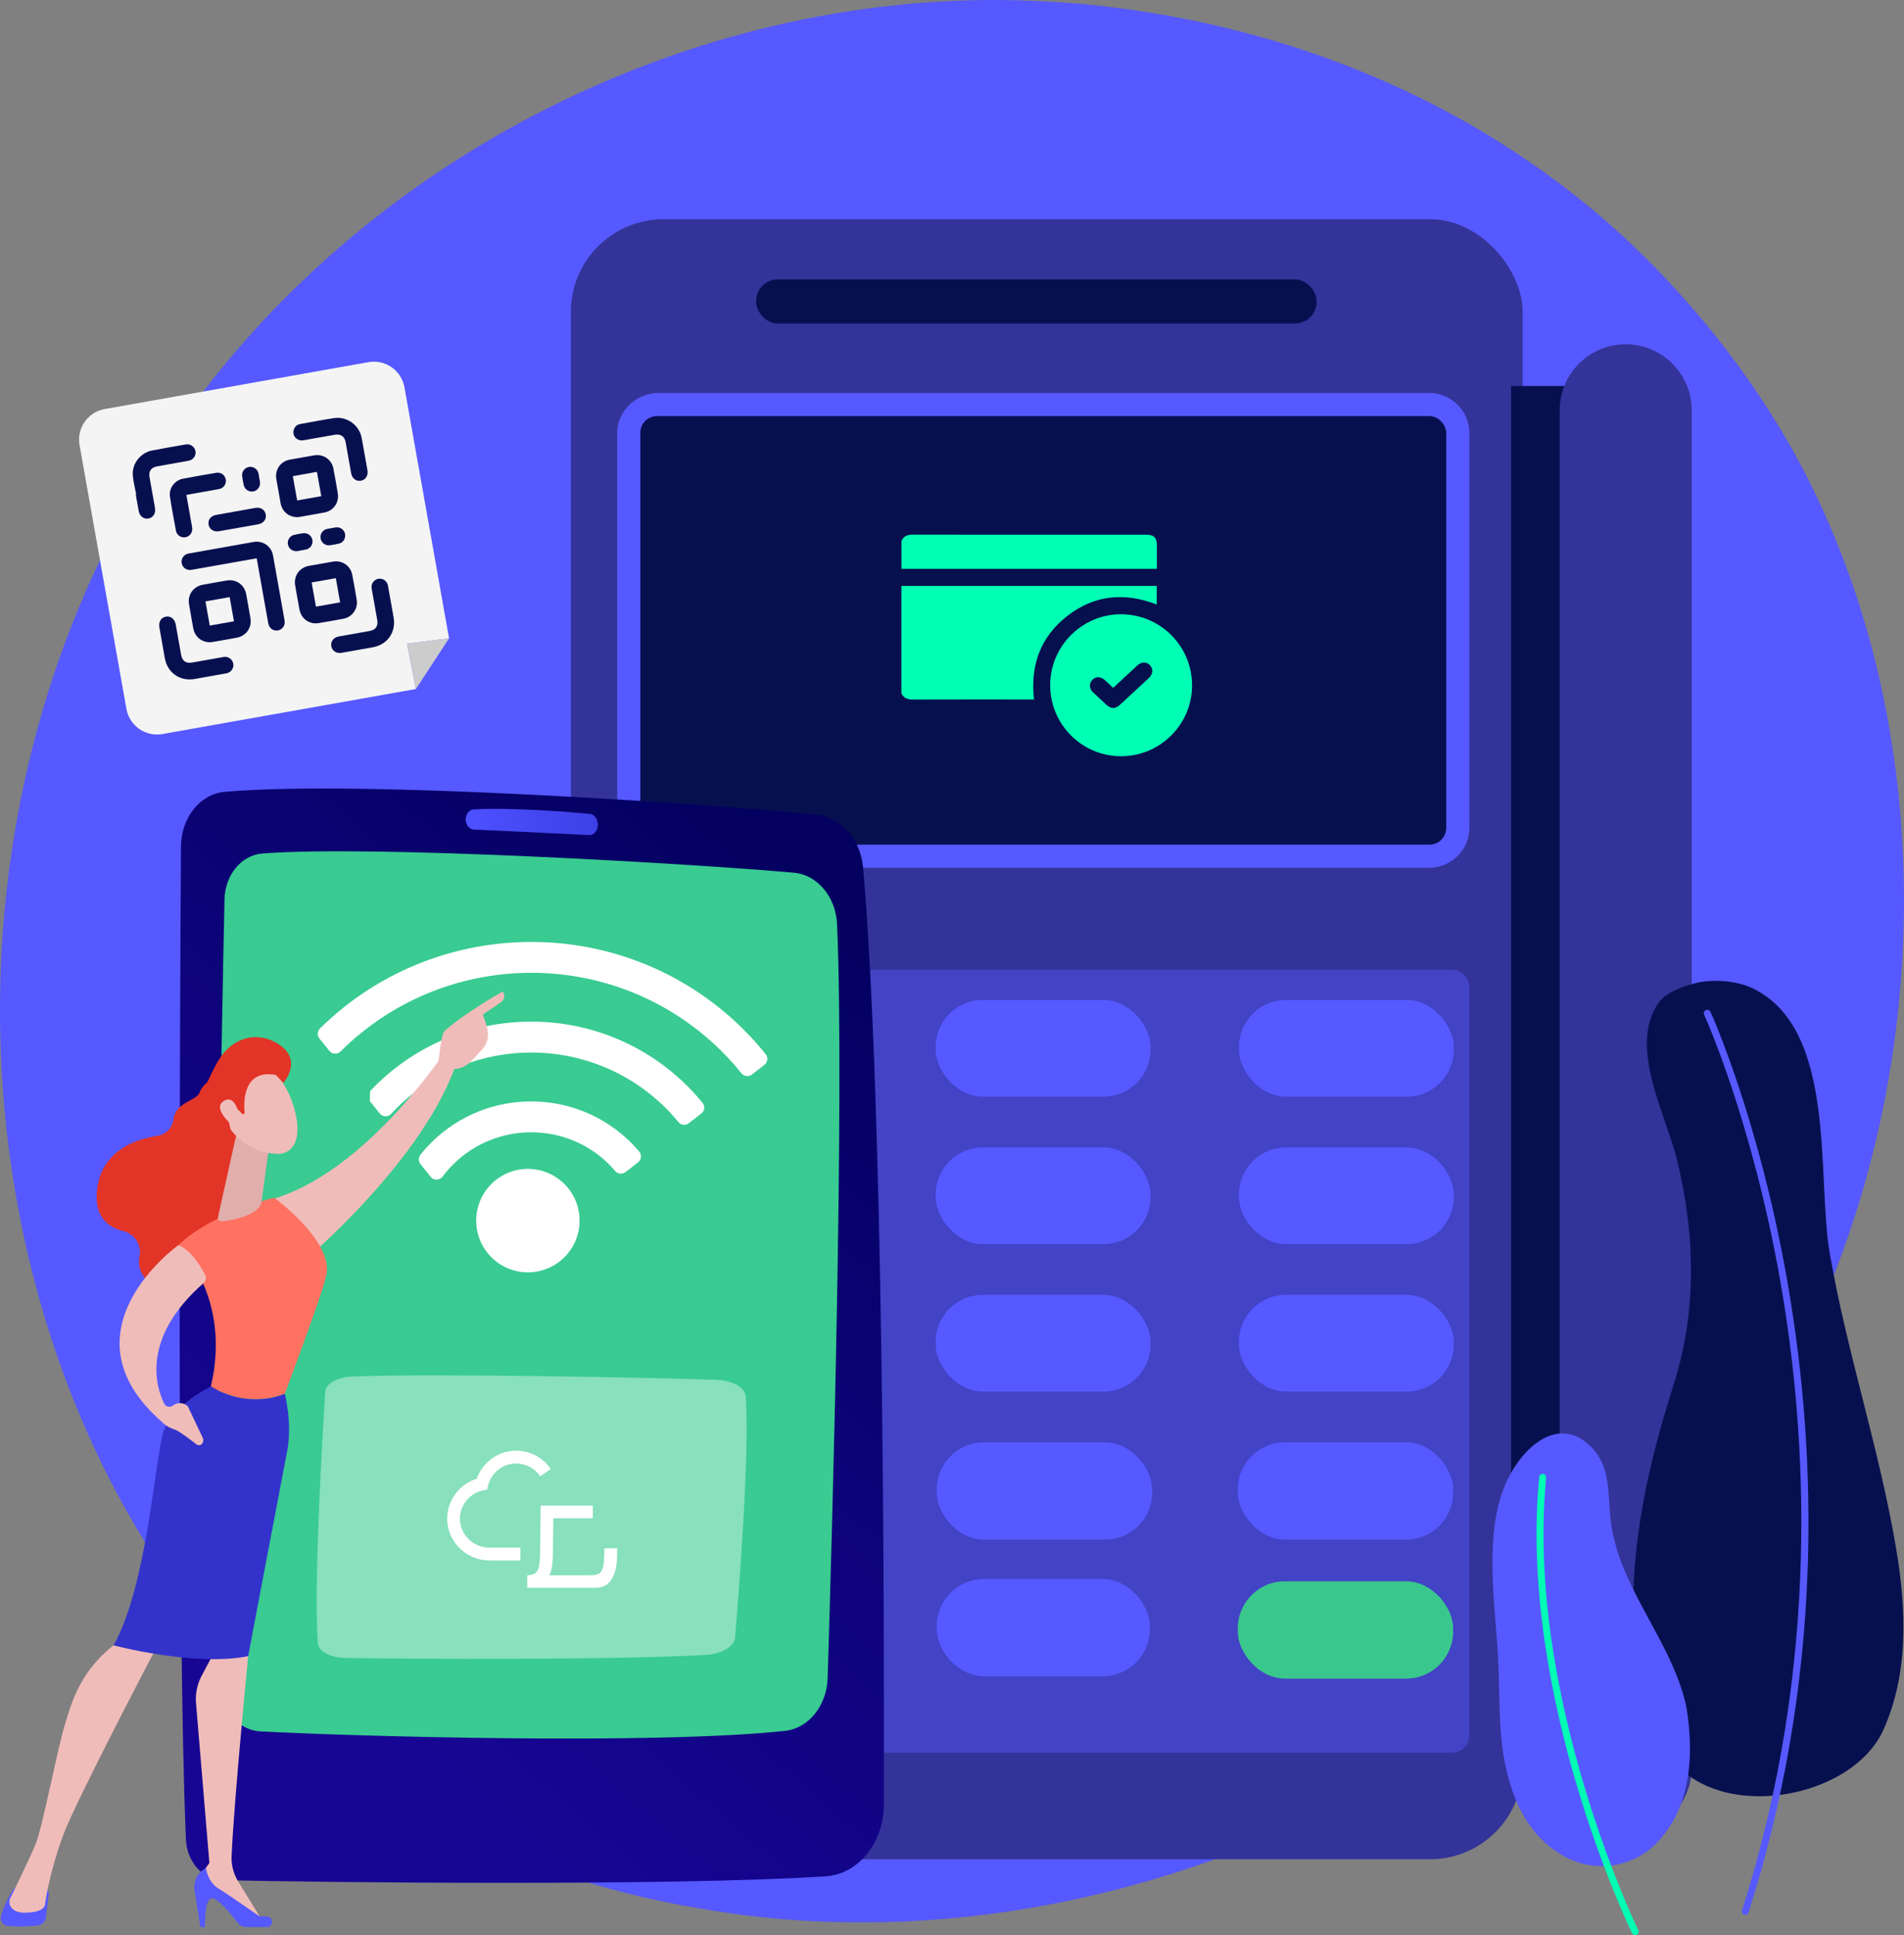 <svg xmlns="http://www.w3.org/2000/svg" xmlns:xlink="http://www.w3.org/1999/xlink" id="Warstwa_2" data-name="Warstwa 2" viewBox="0 0 492.06 500"><rect x="0" y="0" width="492.06" height="500" fill="#808080" stroke="none"/><defs><linearGradient id="Gradient_bez_nazwy" data-name="Gradient bez nazwy" x1="230.1" y1="-2033.92" x2="68.52" y2="-2220.64" gradientTransform="translate(0 -1797.42) scale(1 -1)" gradientUnits="userSpaceOnUse"><stop offset="0" stop-color="#03005f"></stop><stop offset="1" stop-color="#170694"></stop></linearGradient><linearGradient id="Gradient_bez_nazwy_2" data-name="Gradient bez nazwy 2" x1="120.34" y1="-2009.78" x2="154.51" y2="-2009.78" gradientTransform="translate(0 -1797.42) scale(1 -1)" gradientUnits="userSpaceOnUse"><stop offset="0" stop-color="#4d51ff"></stop><stop offset="1" stop-color="#3d40e6"></stop></linearGradient></defs><g id="NFC"><path d="m471.43,335.56c-47.74,112.41-174.91,175.38-285.19,158.39-17.95-2.76-67.14-11-110.7-49.84C-8.31,369.33-26.24,221.27,41.4,116.92,90.63,40.97,178.88-2.08,262.73.08c18.06.46,87.28,3.32,148.12,53.48,8.94,7.37,28.64,24.88,46.4,52.65,41.71,65.22,45.29,156.09,14.18,229.35h0Z" style="fill: #5659ff; stroke-width: 0px;"></path><g><rect x="147.53" y="56.64" width="245.98" height="423.73" rx="23.96" ry="23.96" style="fill: #339; stroke-width: 0px;"></rect><path d="m164,250.55h211.23c2.49,0,4.51,2.02,4.51,4.51v193.28c0,2.49-2.02,4.51-4.51,4.51h-211.23c-2.49,0-4.51-2.02-4.51-4.51v-193.28c0-2.49,2.02-4.51,4.51-4.51h0Z" style="fill: #5659ff; isolation: isolate; opacity: .43; stroke-width: 0px;"></path><rect x="390.51" y="99.73" width="16.16" height="361.48" style="fill: #07104f; stroke-width: 0px;"></rect><path d="m170.21,224.21c-5.76,0-10.71-4.57-10.71-10.33v-101.99c0-5.76,4.95-10.37,10.71-10.37h199.07c5.76,0,10.46,4.61,10.46,10.37v101.99c0,5.76-4.7,10.33-10.46,10.33h-199.07Z" style="fill: #5659ff; stroke-width: 0px;"></path><rect x="165.48" y="107.51" width="208.27" height="110.72" rx="4.3" ry="4.3" style="fill: #07104f; stroke-width: 0px;"></rect><path d="m437.19,456.72c0,9.42-7.64,17.06-17.06,17.06h0c-9.42,0-17.06-7.64-17.06-17.06V106.01c0-9.42,7.64-17.06,17.06-17.06h0c9.42,0,17.06,7.64,17.06,17.06v350.71Z" style="fill: #339; stroke-width: 0px;"></path><rect x="195.41" y="72.2" width="144.83" height="11.37" rx="5.53" ry="5.53" style="fill: #07104f; stroke-width: 0px;"></rect><g><rect x="241.81" y="258.35" width="55.53" height="24.99" rx="12.15" ry="12.15" style="fill: #5659ff; stroke-width: 0px;"></rect><rect x="320.18" y="258.35" width="55.53" height="24.99" rx="12.15" ry="12.15" style="fill: #5659ff; stroke-width: 0px;"></rect></g><g><rect x="241.81" y="296.45" width="55.53" height="24.99" rx="12.15" ry="12.15" style="fill: #5659ff; stroke-width: 0px;"></rect><rect x="320.18" y="296.45" width="55.53" height="24.99" rx="12.15" ry="12.15" style="fill: #5659ff; stroke-width: 0px;"></rect></g><g><rect x="241.81" y="334.54" width="55.53" height="24.99" rx="12.15" ry="12.15" style="fill: #5659ff; stroke-width: 0px;"></rect><rect x="320.18" y="334.54" width="55.53" height="24.99" rx="12.15" ry="12.15" style="fill: #5659ff; stroke-width: 0px;"></rect></g><g><rect x="242.09" y="372.64" width="55.66" height="25.14" rx="12.15" ry="12.15" style="fill: #5659ff; stroke-width: 0px;"></rect><rect x="319.89" y="372.64" width="55.66" height="25.14" rx="12.15" ry="12.15" style="fill: #5659ff; stroke-width: 0px;"></rect></g><g><rect x="242.09" y="407.95" width="55.06" height="25.14" rx="12.15" ry="12.15" style="fill: #5659ff; stroke-width: 0px;"></rect><rect x="319.89" y="408.55" width="55.66" height="25.14" rx="12.15" ry="12.15" style="fill: #39c78d; stroke-width: 0px;"></rect></g></g><g><path d="m46.77,218.69c-.28,45.22-1.05,201.22,1.27,256.46.24,5.85,4.33,10.49,9.33,10.61,24.77.58,115.54,1.62,156-.98,8.43-.54,15.01-8.63,15.04-18.51.13-47.47-.02-180.97-5.35-242.04-.64-7.32-5.64-13.08-11.91-13.72-27-2.75-118.25-9.09-153.18-5.91-6.3.57-11.15,6.69-11.2,14.09h0Z" style="fill: url(#Gradient_bez_nazwy); stroke-width: 0px;"></path><path d="m58.02,232.39c-.78,36.51-3.17,157.97-1.16,202.84.29,6.56,4.79,11.8,10.4,12.1,23.09,1.23,101.84,3.53,135.63-.14,6.08-.66,10.78-6.5,11-13.64,1.16-37.26,4.38-150.37,2.44-194.74-.31-7.08-5.09-12.79-11.13-13.33-25-2.25-108.72-7.23-137.44-4.96-5.39.43-9.61,5.55-9.75,11.88h0Z" style="fill: #39cb91; stroke-width: 0px;"></path><path d="m84.05,359.52c-.74,11.71-3.04,50.65-1.91,65.02.17,2.1,3.23,3.75,7.08,3.82,15.85.27,69.91.57,93.12-.79,4.18-.24,7.44-2.14,7.63-4.43,1-11.95,3.84-48.22,2.74-62.43-.17-2.27-3.42-4.07-7.57-4.21-17.15-.58-74.6-1.72-94.34-.83-3.7.17-6.63,1.83-6.76,3.86h0Z" style="fill: #fff; isolation: isolate; opacity: .4; stroke-width: 0px;"></path><path d="m120.34,211.75h0c.02,1.39.96,2.52,2.15,2.57,5.85.27,22.34,1.04,29.7,1.43,1.45.08,2.57-1.47,2.27-3.13l-.05-.28c-.2-1.14-1.03-1.98-2.01-2.07-4.98-.46-20.02-1.71-29.96-1.15-1.19.07-2.12,1.24-2.1,2.64h0Z" style="fill: url(#Gradient_bez_nazwy_2); stroke-width: 0px;"></path></g><g id="wi-fi"><g><path d="m156.66,300.1c-11.59-10.69-29.72-9.95-40.41,1.64-.66.72-1.28,1.46-1.85,2.23-.77,1.03-2.29,1.09-3.09.09l-2.64-3.28c-.58-.71-.56-1.73,0-2.45.54-.68,1.11-1.35,1.71-2,13.67-14.83,36.86-15.76,51.68-2.09,1.12,1.03,2.16,2.13,3.12,3.27.72.85.59,2.13-.29,2.81l-3.25,2.51c-.82.63-1.99.51-2.66-.28-.72-.85-1.49-1.67-2.33-2.44h0Z" style="fill: #fff; stroke-width: 0px;"></path><path d="m170.64,284.94c-19.95-18.39-51.14-17.13-69.53,2.82,0,0-.01.01-.02.02-.8.87-2.19.85-2.93-.08l-2.59-3.22c.03-.97.05-1.6.08-2.58,21.43-22.76,57.36-24.07,80.4-2.83,2.01,1.85,3.85,3.82,5.53,5.89.68.84.52,2.08-.34,2.74l-3.24,2.5c-.83.64-2.01.52-2.67-.29-1.42-1.74-2.98-3.41-4.68-4.98h0Z" style="fill: #fff; stroke-width: 0px;"></path><path d="m184.61,269.79c-27.57-25.42-70.26-24.37-96.58,1.86-.83.82-2.17.77-2.91-.14l-2.57-3.19c-.62-.77-.57-1.91.14-2.6,29.35-28.95,76.71-30.03,107.33-1.79,2.88,2.65,5.49,5.48,7.87,8.44.68.84.51,2.09-.34,2.75l-3.23,2.5c-.84.65-2.04.49-2.71-.34-2.12-2.63-4.44-5.13-6.99-7.49h0Z" style="fill: #fff; stroke-width: 0px;"></path></g><path d="m123.07,315.04c-.18,7.38,5.65,13.5,13.03,13.68s13.5-5.65,13.68-13.03-5.65-13.5-13.03-13.69c-7.38-.18-13.5,5.65-13.68,13.03h0Z" style="fill: #fff; stroke-width: 0px;"></path></g><g><path d="m57.46,277.05s-4.94,2.4-5.85,5.16c-.73,2.21-6.19,2.5-6.73,6.85-.28,2.25-1.94,4.05-4.18,4.39-5.58.85-14.17,3.75-15.55,13.43-1.05,7.39,2.72,10.19,6.67,11.16,2.9.71,4.83,3.54,4.25,6.47-.56,2.81.28,6.06,5.15,8.63,10.92,5.76,21.82-13.65,21.82-13.65l2.23-33.89-7.82-8.57h0Z" style="fill: #e23427; stroke-width: 0px;"></path><path d="m116.87,269.02s-21.8,34.48-47.72,41.14c0,0,5.05,14.38,8.95,16.03,0,0,31.89-26.61,40.09-52.27l-1.32-4.9h0Z" style="fill: #f0bcb9; stroke-width: 0px;"></path><path d="m116.72,276.12c.07.71-2.58,1.2-3.42-1.83.23-1.32.64-7.08,1.65-7.98,5.38-4.77,14.96-10.14,14.96-10.14,1.07,1.64-.33,2.71-.33,2.71l-4.78,3.23c.5,1.65,1.23,3.12,1.31,5,.06,1.43-.47,2.83-1.41,3.91-.95,1.09-2.23,2.49-3.39,3.56-2.19,2.02-4.58,1.52-4.58,1.52h0Z" style="fill: #f0bcb9; stroke-width: 0px;"></path><path d="m12.59,489.55l-.71,5.81c-.13,1.1-1,1.97-2.1,2.1-1.86.21-4.85.43-7.77.12-1.28-.14-2.12-1.44-1.72-2.66.71-2.24,2.02-5.61,3.9-7.59h6.44c1.19,0,2.11,1.04,1.97,2.23h0Z" style="fill: #5659ff; stroke-width: 0px;"></path><path d="m63.05,421.51l1.09,6.4s-3.64,36.89-4.29,51.64c-.1,2.31.5,4.6,1.71,6.57l6.33,10.28-16.09-9.5-.32-1.96,2.63-3.62-3.45-41.32c-.2-2.43.3-4.86,1.44-7.01l3.33-6.25,7.62-5.22h0Z" style="fill: #f0bcb9; stroke-width: 0px;"></path><path d="m68.95,497.89h-5.14c-.96,0-1.87-.44-2.45-1.2-1.6-2.08-4.92-6.14-6.5-6.24-2.14-.14-1.86,7.45-1.86,7.45h-1.2l-1.52-9.43c-.38-2.37.8-4.72,2.93-5.84,0,0,.49,3.61,3.13,5.21s10.77,7.31,10.77,7.31c0,0,1-.14,2.09.06,1.62.29,1.39,2.69-.25,2.69h0Z" style="fill: #5659ff; stroke-width: 0px;"></path><path d="m41.01,424.55s-21.33,40.47-24.73,49.71c-3.39,9.24-4.58,16.95-4.63,17.68-.07,1.14-1.49,2.23-5.4,2.23-2.02,0-3.01-.81-3.49-1.59-.41-.67-.43-1.5-.09-2.21,1.23-2.5,5.15-10.48,6.6-14.1,1.73-4.32,5.46-23.91,7.5-30.72,2.04-6.81,4.35-14.2,13.25-21,0,0,6.11-5.98,10.98,0h0Z" style="fill: #f0bcb9; stroke-width: 0px;"></path><path d="m54.49,358.24c5.5-23.32-8.44-36.51-8.44-36.51,8.8-8.44,24.82-12.29,24.82-12.29,0,0,15.29,11.18,13.48,19.93-1.06,5.13-10.75,30.72-10.75,30.72,0,0-8.96,4.24-19.12-1.86Z" style="fill: #ff7161; stroke-width: 0px;"></path><path d="m42.28,369.78c2.24-6.75,12.2-11.55,12.2-11.55,10.16,6.1,19.12,1.86,19.12,1.86,0,0,2.01,7.68.62,14.81-1.39,7.14-10.09,52.99-10.09,52.99-13.71,2.78-34.78-2.79-34.78-2.79,8.73-15.5,10.69-48.58,12.93-55.33Z" style="fill: #33c; stroke-width: 0px;"></path><path d="m60.87,294.04l-4.47,20.1c-.43,1.77,1.18,1.48,2.98,1.14,2.93-.55,6.71-1.69,7.97-3.97.13-.23.19-.5.23-.76l1.92-13.94c.15-1.11-.45-2.18-1.47-2.63l-3.71-1.64c-1.43-.63-3.08.18-3.45,1.7h0Z" style="fill: #e1aeac; stroke-width: 0px;"></path><path d="m46.05,321.73s-31.23,22.34-3.99,45.82c0,0,1.04,1.17,3.08,1.79,1.03.31,4.08,2.62,5.63,3.82.5.39,1.22.26,1.55-.28.26-.42.29-.94.08-1.39l-3.87-8.17c-1.07-1-2.72-1.07-3.87-.17-.74.58-1.82.34-2.23-.51-2.11-4.29-6.08-16.9,10.19-31.15.61-.54.77-1.42.39-2.14-1.14-2.2-3.76-6.56-6.96-7.62h0Z" style="fill: #f0bcb9; stroke-width: 0px;"></path><path d="m69.44,275.71s4.76,3.22,6.81,11.44c2.05,8.21-1.28,11.16-4.69,10.98s-8.35-1.23-12.64-7.13,4.27-19.23,10.52-15.29h0Z" style="fill: #f0bcb9; stroke-width: 0px;"></path><path d="m63.25,287.69s-1.75-11.77,8.02-9.97l1.97,2.06s4.78-5.38-.51-9.46c-5.29-4.07-12.63-3.03-16.7,4.38s-5.54,12.62-2.13,17.22c3.4,4.61,5.97.66,5.97.66,0,0-1.56-3.99-.27-5.7s2.97.99,2.97.99l.67-.19h0Z" style="fill: #e23427; stroke-width: 0px;"></path><path d="m61.91,288.7s-.86-6.05-3.95-4.32,1.11,5.65,2.8,6.99l1.15-2.67h0Z" style="fill: #f0bcb9; stroke-width: 0px;"></path></g><g><g><path d="m438.63,253.91c-4.09.9-8.27,2.72-10,5.18-7.8,11.12,1.65,28.46,4.52,39.64,4.93,19.21,5.52,39.7-.54,58.72-6.56,20.61-11.24,41.07-10.5,62.91.39,11.25,2.56,23.35,8.98,32.89,12.14,18.03,47.4,11.94,55.64-6.31,6.57-14.55,5.92-31.09,3.36-46.47-4.3-25.87-12.75-50.82-17.22-76.64-3.42-19.75,2.02-57.97-19.95-68.5-4.02-1.93-9.95-2.39-14.3-1.43h0Z" style="fill: #07104f; stroke-width: 0px;"></path><path d="m451.04,494.74c-.09,0-.18-.01-.27-.04-.47-.15-.73-.66-.58-1.13,20.47-63.95,16.73-123.45,9.98-162.11-7.31-41.91-19.63-69.03-19.76-69.3-.21-.45,0-.98.44-1.19.45-.21.98,0,1.19.44.13.27,12.53,27.56,19.88,69.68,4.32,24.73,6.09,49.67,5.25,74.13-1.05,30.58-6.19,60.49-15.28,88.89-.12.38-.48.62-.85.62h0Z" style="fill: #5659ff; stroke-width: 0px;"></path></g><g><path d="m436.09,442.8c-1.52-10.91-8.88-21.78-14.05-32.26-2.74-5.54-4.92-11.2-5.73-17.36-.81-6.13.06-13.27-4.2-18.34-8.59-10.22-19.15-1.27-23.47,9.63-5.02,12.65-2.25,30.07-1.48,43.88.46,8.33.05,17.14,1.43,25.35,2.29,13.61,7.97,21.85,16.08,26.14,7.78,4.12,17.32,2.61,23.47-3.68,5.56-5.69,10.4-15.76,7.95-33.36h0Z" style="fill: #5659ff; stroke-width: 0px;"></path><path d="m422.59,500c-.33,0-.65-.18-.81-.5-.29-.6-29.46-60.92-24-117.89.05-.49.48-.86.98-.81.49.05.85.49.81.98-5.41,56.46,23.53,116.33,23.82,116.93.22.45.03.98-.41,1.2-.13.06-.26.09-.39.09h0Z" style="fill: #00ffb4; stroke-width: 0px;"></path></g></g><g><path d="m298.94,151.37v4.81c-8.21-3.18-16.03-2.52-23.05,2.91-7,5.41-9.66,12.77-8.66,21.63h-.8c-10.17,0-20.34-.02-30.52.02-1.36,0-2.37-.37-2.96-1.63v-27.73h65.98,0Z" style="fill: #00ffb4; stroke-width: 0px;"></path><path d="m298.98,140.94v6.02h-66.02v-7.19c.59-1.27,1.59-1.64,2.96-1.64,20.09.03,40.19.02,60.28.02,2.02,0,2.79.77,2.79,2.78h0Z" style="fill: #00ffb4; stroke-width: 0px;"></path><path d="m289.7,158.7c-10.05,0-18.29,8.23-18.3,18.29-.01,10.13,8.16,18.36,18.26,18.39,10.11.04,18.39-8.16,18.41-18.25.03-10.19-8.19-18.42-18.38-18.43h0Zm7.28,16.4c-1.26,1.19-2.54,2.36-3.81,3.54-1.25,1.16-2.5,2.33-3.77,3.48-1.16,1.06-2.27,1.06-3.43,0-1.17-1.07-2.33-2.15-3.49-3.24-1-.94-1.08-2.27-.22-3.2.85-.92,2.2-.93,3.21-.02.36.33.71.67,1.07,1,.36.33.72.66,1.14,1.05,1.88-1.74,3.71-3.43,5.53-5.12.25-.23.5-.47.75-.7,1.06-.95,2.4-.94,3.26.01.85.94.75,2.25-.26,3.2h0Z" style="fill: #00ffb4; stroke-width: 0px;"></path></g><g id="sygnet"><path d="m118.86,392.48c-.02-2.1.85-4.12,2.38-5.55,1.01-.94,2.26-1.59,3.61-1.86l1.03-.21.25-1.03c.78-3.23,3.64-5.58,6.96-5.72.1,0,.21,0,.31,0,2.48,0,4.8,1.23,6.2,3.29l2.74-1.85c-2.09-3.1-5.62-4.88-9.38-4.74-4.45.18-8.32,3.11-9.75,7.26-1.57.48-3.01,1.3-4.21,2.43-2.21,2.06-3.47,4.98-3.43,8,.06,5.89,4.97,10.67,10.94,10.67h7.98v-3.31h-7.98c-4.17,0-7.6-3.32-7.64-7.4" style="fill: #fff; stroke-width: 0px;"></path><path d="m159.5,400.02h-3.31v.23c-.05,5.08-.36,6.54-2.99,6.73h-.68c-.26.02-.42.02-.42.02h-10.09s0-.01,0-.02c.84-1.91.86-4.38.89-6.7l.1-8.04h10.2v-3.24h-13.48l-.13,11.25c-.05,5.08-.36,6.54-2.99,6.73-.11,0-.22.01-.34.02v3.22h17.75c.95,0,1.91-.23,2.71-.76.2-.14.39-.29.55-.45.58-.56.98-1.27,1.34-2.03.84-1.91.86-4.38.89-6.7v-.26s0,0,0,0Z" style="fill: #fff; stroke-width: 0px;"></path></g><g><path d="m105.2,166.31l2.29,11.7-65.5,11.64c-4.37.78-8.55-2.14-9.32-6.51l-12.11-68.14c-.78-4.37,2.14-8.55,6.51-9.32l68.14-12.11c4.37-.78,8.55,2.14,9.32,6.51l11.52,64.84-10.86,1.39h0Z" style="fill: #f4f4f4; stroke-width: 0px;"></path><g id="qr_code_symbol" data-name="qr code symbol"><g id="Warstwa_2-2" data-name="Warstwa 2-2"><g id="Warstwa_1-2" data-name="Warstwa 1-2"><path d="m66.99,123.44v-.08s0,.08,0,.08c.04.23.09.46.13.69-.04-.23-.09-.46-.13-.69h0Z" style="fill: #07104f; stroke-width: 0px;"></path><path d="m73.54,160.29c.23,1.28-.53,2.39-1.73,2.59-1.2.21-2.26-.58-2.49-1.87-.95-5.3-1.88-10.6-2.83-15.91l-.15-.86-.88.16c-5.3.94-10.6,1.89-15.91,2.82-1.18.21-2.21-.41-2.54-1.47-.32-1.04.21-2.17,1.23-2.6.24-.1.51-.15.78-.19,5.43-.97,10.87-1.93,16.3-2.9l.26-.05c2.39-.38,4.54,1.11,4.98,3.5,1.01,5.58,2,11.17,2.98,16.76h0Z" style="fill: #07104f; stroke-width: 0px;"></path><path d="m86.17,121.07c-.45-2.34-2.6-3.82-4.96-3.43-2.11.36-4.22.73-6.33,1.12-2.38.44-3.87,2.6-3.47,4.99.36,2.11.73,4.22,1.12,6.33.44,2.34,2.58,3.84,4.93,3.47,1.06-.17,2.11-.37,3.17-.56s2.16-.37,3.23-.58c2.34-.46,3.84-2.59,3.44-4.95-.36-2.14-.73-4.27-1.14-6.39h0Zm-3.14,7.12l-6.23,1.11-1.12-6.28,6.23-1.11,1.12,6.28h0Z" style="fill: #07104f; stroke-width: 0px;"></path><path d="m63.61,153.46h0c-.45-2.38-2.6-3.88-4.98-3.48-2.09.35-4.18.73-6.26,1.11-2.43.45-3.92,2.59-3.52,5.01.12.71.25,1.41.37,2.12l.17.98c.06.33.11.62.16.93.13.75.26,1.49.4,2.23.46,2.42,2.6,3.92,5.02,3.5,2.09-.36,4.18-.72,6.26-1.11,2.39-.45,3.89-2.59,3.5-4.97-.35-2.11-.73-4.22-1.12-6.33h0Zm-3.15,7.06l-6.25,1.11-1.11-6.25,6.25-1.11,1.11,6.25Z" style="fill: #07104f; stroke-width: 0px;"></path><path d="m91.05,148.55c-.44-2.35-2.59-3.84-4.94-3.46-1.06.17-2.11.37-3.17.56s-2.07.36-3.1.55c-2.47.46-3.98,2.59-3.56,5.05.36,2.09.72,4.18,1.12,6.26.45,2.38,2.59,3.89,4.98,3.48,2.11-.35,4.22-.73,6.33-1.12,2.35-.44,3.86-2.58,3.47-4.93-.35-2.14-.73-4.27-1.14-6.39h0Zm-10.51,1.94l6.25-1.11,1.11,6.25-6.25,1.11-1.11-6.25h0Z" style="fill: #07104f; stroke-width: 0px;"></path><path d="m50.51,116.53c.22,1.17-.54,2.28-1.76,2.51-2.7.5-5.41.97-8.12,1.45-1.58.28-2.26,1.25-1.98,2.82.46,2.64.94,5.28,1.4,7.92.25,1.4-.45,2.51-1.69,2.73s-2.28-.59-2.53-1.98c-.25-1.39-.49-2.77-.74-4.16l.11-.02c-.3-1.71-.78-3.42-.88-5.14-.16-3,2.06-5.7,4.99-6.27,2.89-.57,5.8-1.06,8.71-1.56,1.19-.2,2.27.56,2.49,1.71h0Z" style="fill: #07104f; stroke-width: 0px;"></path><path d="m94.22,117.31c.25,1.41.51,2.81.75,4.22.23,1.34-.48,2.45-1.7,2.67-1.22.22-2.28-.58-2.52-1.92-.48-2.66-.95-5.32-1.42-7.99-.28-1.56-1.27-2.24-2.84-1.96-2.68.48-5.37.96-8.05,1.42-1.69.29-3.01-1.16-2.51-2.73.26-.81.83-1.32,1.67-1.47,2.9-.52,5.8-1.08,8.71-1.53,3.27-.51,6.46,1.74,7.13,4.99.29,1.42.51,2.86.77,4.29h0Z" style="fill: #07104f; stroke-width: 0px;"></path><path d="m58.96,173.83c-.23.09-.47.13-.71.18-2.64.47-5.28.95-7.92,1.41-3.84.67-7.05-1.57-7.74-5.4-.23-1.27-.45-2.55-.68-3.83-.24-1.34-.48-2.68-.71-4.02-.27-1.52.39-2.63,1.69-2.85,1.27-.21,2.27.6,2.53,2.07.47,2.62.93,5.23,1.4,7.85.27,1.52,1.27,2.22,2.78,1.95,2.73-.48,5.45-.98,8.18-1.45,1.12-.19,2.14.47,2.45,1.51s-.24,2.17-1.26,2.58h0Z" style="fill: #07104f; stroke-width: 0px;"></path><path d="m101.73,159.56c.65,3.76-1.59,6.98-5.34,7.67-1.3.24-2.59.46-3.89.69-1.41.25-2.81.51-4.22.75-1.34.23-2.45-.5-2.66-1.72-.21-1.23.58-2.26,1.93-2.51,2.66-.48,5.33-.94,7.99-1.42,1.53-.28,2.23-1.26,1.96-2.78-.48-2.73-.98-5.45-1.45-8.19-.19-1.12.45-2.14,1.5-2.45,1.02-.3,2.11.2,2.56,1.2.1.22.15.47.19.71.48,2.68.97,5.37,1.43,8.05h0Z" style="fill: #07104f; stroke-width: 0px;"></path><path d="m58.35,123.88c.2,1.15-.54,2.25-1.73,2.47-2.55.47-5.1.91-7.65,1.37l-.8.14c.49,2.75.97,5.41,1.43,8.07.06.33.1.67.07,1-.1,1.03-.93,1.82-1.94,1.9-1.03.08-2.05-.6-2.24-1.63-.56-2.96-1.12-5.93-1.57-8.91-.32-2.12,1.21-4.19,3.33-4.6,2.87-.56,5.76-1.05,8.64-1.54,1.18-.2,2.26.59,2.46,1.74h0Z" style="fill: #07104f; stroke-width: 0px;"></path><path d="m68.68,132.94c.21,1.22-.58,2.27-1.92,2.51-1.69.31-3.39.6-5.08.9s-3.39.61-5.08.9c-1.35.23-2.46-.46-2.69-1.67-.24-1.25.56-2.3,1.95-2.55,3.39-.61,6.77-1.21,10.16-1.81,1.34-.24,2.45.49,2.66,1.71h0Z" style="fill: #07104f; stroke-width: 0px;"></path><path d="m66.99,123.44c.04.23.09.46.13.69.03.14.05.29.07.43.15,1.16-.61,2.21-1.73,2.41-1.12.2-2.22-.51-2.47-1.64-.17-.76-.31-1.53-.41-2.31-.15-1.15.64-2.19,1.77-2.38,1.1-.18,2.17.52,2.44,1.61.07.28.11.57.16.86.02.11.04.22.05.33h0Z" style="fill: #07104f; stroke-width: 0px;"></path><path d="m80.74,139.5c.2,1.1-.49,2.18-1.58,2.46-.39.1-.79.15-1.19.22h0c-.4.07-.79.16-1.19.21-1.15.14-2.19-.65-2.38-1.77-.18-1.1.51-2.18,1.62-2.43.78-.18,1.58-.32,2.37-.42,1.12-.14,2.15.65,2.34,1.74h0Z" style="fill: #07104f; stroke-width: 0px;"></path><path d="m89.18,137.99c.2,1.1-.48,2.2-1.57,2.46-.8.19-1.62.33-2.44.43-1.11.13-2.13-.68-2.32-1.77-.19-1.1.51-2.17,1.61-2.44.39-.09.79-.14,1.19-.21s.79-.16,1.19-.21c1.12-.13,2.15.65,2.35,1.74h0Z" style="fill: #07104f; stroke-width: 0px;"></path><polygon points="86.8 149.38 87.92 155.63 81.66 156.75 81.66 156.74 87.91 155.63 86.8 149.38 86.8 149.38" style="fill: #07104f; stroke-width: 0px;"></polygon></g></g></g><polygon points="107.49 178 116.05 164.92 105.2 166.31 107.49 178" style="fill: #ccc; stroke-width: 0px;"></polygon></g></g></svg>